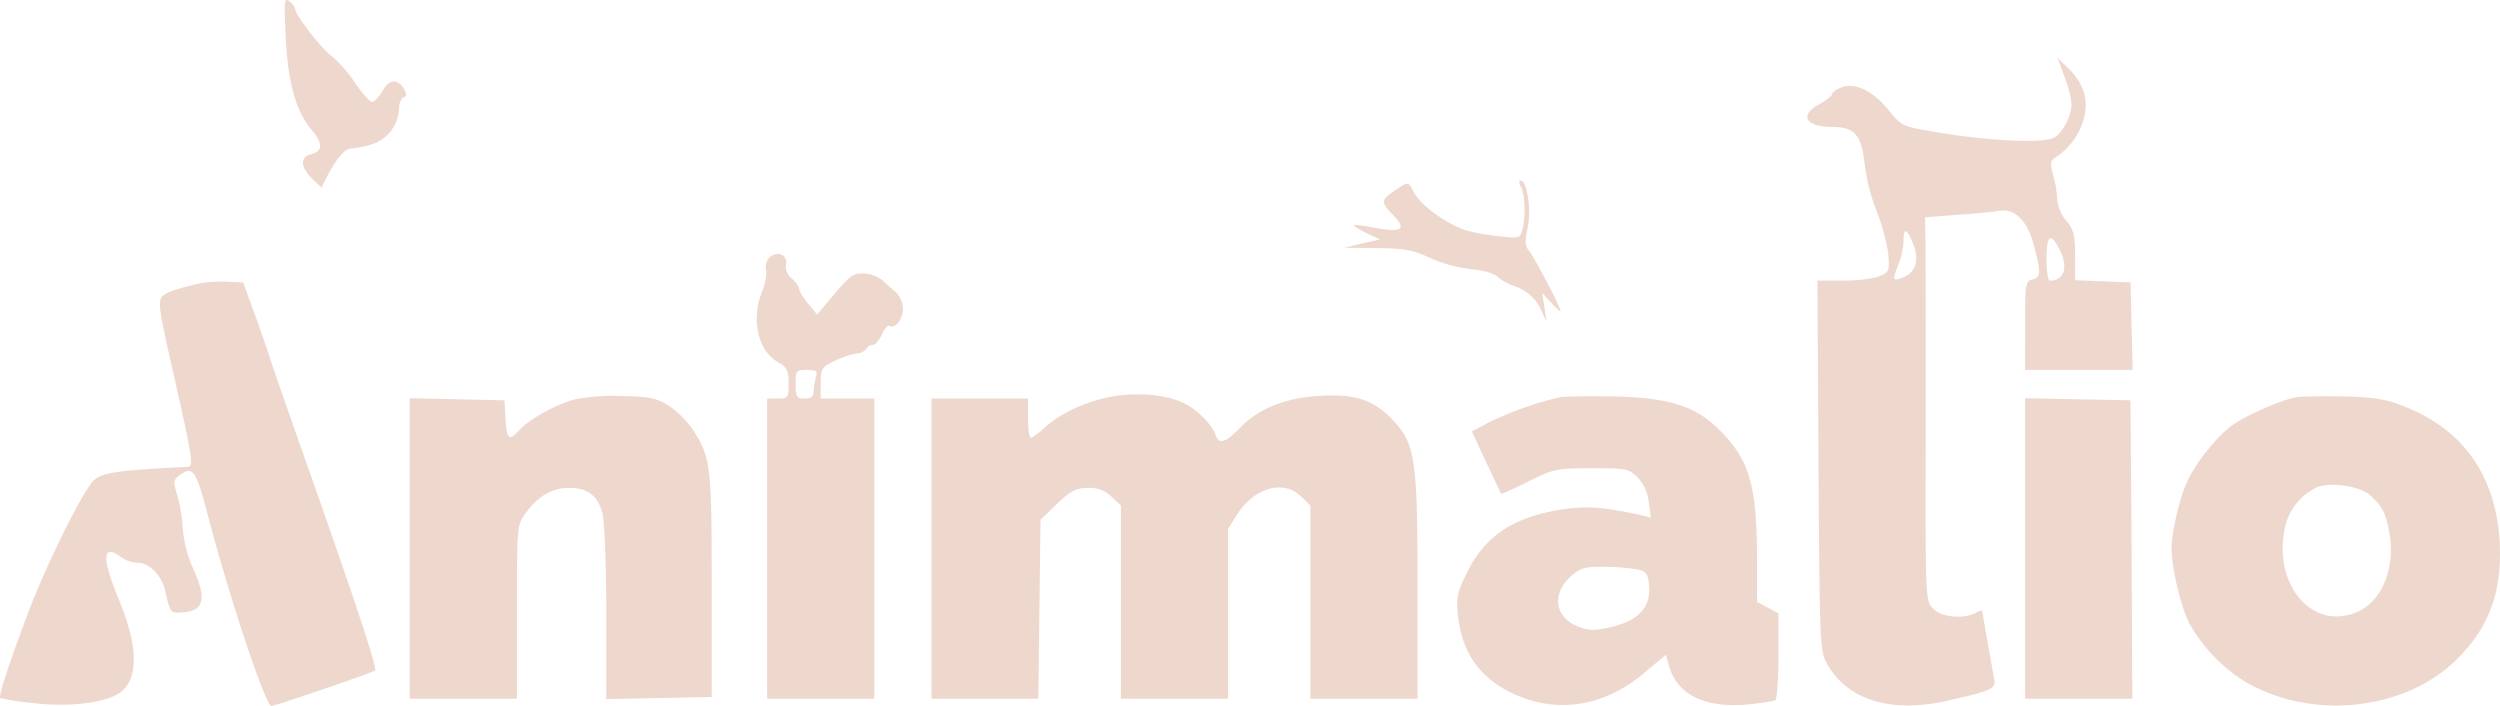 <svg id="Layer_1" data-name="Layer 1" xmlns="http://www.w3.org/2000/svg" viewBox="0 0 699.54 197.52"><defs><style>.cls-1{fill:#eed8cd;}</style></defs><path class="cls-1" d="M81.3,12c.6,12.6,2.9,20.7,7.3,25.9,3.1,3.7,3.1,5.9-.1,6.7s-3.2,3.4.1,6.8L91.3,54l1.9-3.8C95.9,45.3,98,43,99.9,43a28.22,28.22,0,0,0,5.4-1.1A10.94,10.94,0,0,0,113,31.8c0-1.4.6-2.8,1.3-3.1.9-.3.9-.9.1-2.3-1.8-3-4.1-2.8-6,.5-1,1.7-2.3,3.1-2.9,3.1s-2.9-2.5-5-5.6a35.15,35.15,0,0,0-6.3-7.2C91.7,15.6,84,5.7,84,4.2a4.18,4.18,0,0,0-1.6-2.3C80.9.7,80.8,1.5,81.3,12Z" transform="translate(-1.35 -1.48)"/><path class="cls-1" d="M579,22.9a29,29,0,0,1,2,7.7c0,3.3-2.5,8.1-4.9,9.4-3.6,1.8-20.8.8-36.7-2.2-5.5-1-6.5-1.6-9.5-5.4-4.3-5.4-9.4-7.9-13.2-6.5-1.5.6-2.7,1.4-2.7,1.9s-1.6,1.7-3.5,2.8c-5.8,3.1-4,6.4,3.5,6.4,6.3,0,8.2,2.2,9.1,10.3a54.74,54.74,0,0,0,3.3,13.1,57.71,57.71,0,0,1,3.3,12c.4,4.8.3,5.2-2.3,6.3-1.5.7-6.1,1.3-10.1,1.3h-7.4l.3,51.7c.3,48.2.4,52,2.2,55.2,5.7,10.5,18.1,14.3,34.1,10.6,11.9-2.7,13.3-3.3,12.9-5.8-.2-1.2-1.1-6-1.9-10.6s-1.5-8.5-1.5-8.7-.9,0-1.9.6c-3.5,1.8-9.6,1.2-11.9-1.3-2.1-2.2-2.1-2.5-2-50.2,0-26.4,0-50.5-.1-53.6l-.1-5.6,8.8-.7c4.8-.3,10.1-.8,11.7-1.1,4.6-.9,8.2,2.7,10,9.8,2,7.6,1.9,8.8-.5,9.4-1.9.5-2,1.4-2,12.9V105h30.1l-.3-12.3-.3-12.2-7.7-.3-7.8-.3V73c0-5.8-.4-7.3-2.5-9.8a11.17,11.17,0,0,1-2.5-5.8,30.83,30.83,0,0,0-1.1-6.8c-1-3.5-.9-4.1.8-5.2a18.87,18.87,0,0,0,6.9-8.3c2.7-6.4,1.4-12-4-17l-2.5-2.4ZM536.6,69.5c1.8,4.4,1,7.9-2.3,9.4s-3.6,1.1-1.8-3.2A22.05,22.05,0,0,0,534,69C534,65.1,534.8,65.2,536.6,69.5ZM577.5,71c2.7,5.2,1.6,9-2.6,9-.5,0-.9-2.7-.9-6C574,67.4,575.1,66.4,577.5,71Z" transform="translate(-1.35 -1.48)"/><path class="cls-1" d="M393,53.9c-5.4,3.5-5.5,3.9-2,7.6,4.1,4.2,2.8,5.1-5.1,3.7-3-.6-5.5-.9-5.7-.7s1.4,1.1,3.5,2.2l3.8,1.8-5,1.1-5,1.2,9.1.1c7.7.1,10.1.5,15,2.8A39.73,39.73,0,0,0,413,76.8c3.3.3,6.3,1.1,7.5,2.2a13.31,13.31,0,0,0,4.5,2.5,12.33,12.33,0,0,1,7.7,7l1.4,3-.6-4-.6-4,2.6,2.8c1.4,1.5,2.5,2.6,2.5,2.2,0-1.1-7.3-15-8.7-16.7-1.2-1.4-1.3-2.6-.5-6.5,1.1-5.1-.1-13.3-2-13.3-.5,0-.4.9.2,1.9,1.1,2.2,1.3,8.3.3,12-.6,2.2-.9,2.3-6.2,1.7a61.24,61.24,0,0,1-9.3-1.6c-5.2-1.5-13-7.1-14.8-10.7C395.5,52.4,395.3,52.4,393,53.9Z" transform="translate(-1.35 -1.48)"/><path class="cls-1" d="M216.6,73.6a3.75,3.75,0,0,0-.9,3.4c.3,1.1-.2,3.8-1.1,6-3.1,7.9-1.2,16.6,4.4,19.8,2.6,1.5,3,2.3,3,5.9,0,4.1-.1,4.3-3,4.3h-3v84h30V113H231v-4.3c0-4,.3-4.5,3.8-6.2a25.15,25.15,0,0,1,6.2-2.1,3.86,3.86,0,0,0,2.8-1.3,1.91,1.91,0,0,1,1.7-1.1c.7,0,1.9-1.3,2.6-2.9s1.7-2.7,2.2-2.4c1.5.9,3.7-1.9,3.7-4.8a7,7,0,0,0-2-4.7c-1.1-.9-2.9-2.5-4-3.5a9.41,9.41,0,0,0-5.1-1.7c-3.1,0-3.5.3-10.4,8.5l-2.5,3-2.5-3c-1.4-1.7-2.5-3.5-2.5-4.1s-.9-1.9-2.1-3a4.24,4.24,0,0,1-1.6-4C221.8,72.7,218.7,71.5,216.6,73.6Zm13,33.6a22.87,22.87,0,0,0-.6,4c0,1.2-.8,1.8-2.5,1.8-2.2,0-2.5-.4-2.5-4,0-3.8.1-4,3.1-4C229.9,105,230.2,105.3,229.6,107.2Z" transform="translate(-1.35 -1.48)"/><path class="cls-1" d="M57.5,80.7c-7.4,1.8-9.6,2.5-10.8,3.8s-.8,4.1,3,20.7c5.6,24.8,5.9,26.8,4.2,26.9-19.9,1-23.9,1.6-26.3,3.8-3.1,3-13.2,23.3-18.4,37.1S.9,196.2,1.4,196.8a66,66,0,0,0,9.2,1.4c9.7,1.2,19.9,0,24-2.7,5.6-3.6,5.6-12.9-.1-26.5-4.8-11.7-4.5-15.6.9-11.5a9.34,9.34,0,0,0,4.7,1.5c3.1,0,6.6,3.7,7.5,7.9,1.4,6.2,1.4,6.2,5.2,5.9,5.6-.5,6.4-3.8,2.7-12a34,34,0,0,1-3-11.3,45.19,45.19,0,0,0-1.5-9.3c-1.2-3.9-1.2-4.4.6-5.7,3.6-2.8,4.6-1.4,7.6,10,6,23.1,16.4,54.5,18.1,54.5,1.2,0,28.3-9.3,29-9.9s-5.7-19.9-20.8-62.6c-3.1-8.8-7.2-20.5-9-26s-4.3-12.3-5.3-15l-1.8-5-4.9-.2A40.07,40.07,0,0,0,57.5,80.7Z" transform="translate(-1.35 -1.48)"/><path class="cls-1" d="M314,112.2c-7.3,1-15.5,4.5-20.3,8.9-1.7,1.6-3.5,2.9-3.9,2.9s-.8-2.5-.8-5.5V113H262v84h29.9l.3-25.1.3-25,4.7-4.5c3.9-3.7,5.3-4.4,8.6-4.4a8.66,8.66,0,0,1,6.6,2.5l2.6,2.4V197h30V149.4l2.6-4.1c4.9-7.5,13.1-9.7,17.9-4.8l2.5,2.4V197h30V165.8c0-36.7-.6-40.4-7.6-47.5-5.3-5.2-10.3-6.7-20.6-6-9.1.6-16.6,3.7-21.7,9.1-3.9,4-5.7,4.5-6.6,1.8s-4.9-6.9-8.5-8.7C328.4,112.1,321.5,111.3,314,112.2Z" transform="translate(-1.35 -1.48)"/><path class="cls-1" d="M161.9,113.3c-5.3,1.5-12.6,5.6-15.3,8.6s-3.5,2.6-3.8-3.2l-.3-5.2-13.2-.3-13.3-.3V197h30V172.7c0-24.3,0-24.3,2.5-27.7,3.5-4.8,7.4-7,12.1-7,5.3,0,8.2,2.3,9.4,7.5.5,2.2,1,14.7,1,27.8v23.8l14.8-.3,14.7-.3V165c0-33.5-.3-35.4-5.2-43.2a26.3,26.3,0,0,0-6.4-6.5c-3.6-2.4-5.3-2.8-13.3-3A57,57,0,0,0,161.9,113.3Z" transform="translate(-1.35 -1.48)"/><path class="cls-1" d="M438,112.6a93.8,93.8,0,0,0-20.1,7.1l-4.7,2.5,4,8.6c2.3,4.8,4.1,8.8,4.2,8.9a83.39,83.39,0,0,0,7.6-3.5c7.1-3.5,7.8-3.7,17.7-3.7,9.7,0,10.4.1,12.9,2.6a11.94,11.94,0,0,1,3.1,6.9l.6,4.3-2.9-.7c-10.5-2.3-15.1-2.6-21.8-1.6-13.7,2.1-21.7,7.4-26.7,17.6-2.8,5.6-3.1,7.1-2.6,11.9,1.1,10.6,6,17.6,15.3,22,12.3,5.8,25.5,3.8,36.8-5.7l6.1-5.1.9,3.2c2.3,8,10.1,11.8,22,10.7,3.8-.4,7.2-.9,7.7-1.2s.9-5.9.9-12.4V173.1l-3-1.6-3-1.6V158.2c0-20.7-2.1-28-10.3-36.2-6.8-6.9-14.1-9.2-29.7-9.6C446.1,112.3,439.4,112.4,438,112.6Zm22,48.3c2.1.6,2.6,1.4,2.8,4.9.4,5.7-3.2,9.5-10.9,11.2-4.6,1-6,1-9.2-.3-6.5-2.7-7.2-9.4-1.5-14.2,2.5-2.2,3.9-2.5,9.6-2.4A55.24,55.24,0,0,1,460,160.9Z" transform="translate(-1.35 -1.48)"/><path class="cls-1" d="M644,112.6c-4.3.8-13.3,4.7-17.5,7.5s-10,9.9-12.8,15.4c-2.3,4.5-4.7,14.7-4.7,19.6,0,5.2,2.6,16.2,5,20.9a46.21,46.21,0,0,0,14.4,15.5c18.7,11.8,45.8,9.2,60.7-5.8,8.9-9,12.4-18.8,11.7-32.6-1.1-18.6-10.3-31.6-27-38-5-2-8.5-2.5-16.8-2.7C651.2,112.3,645.4,112.4,644,112.6Zm20.6,27.5c3.4,3.1,4.3,4.9,5.3,10.3,1.8,9.6-1.8,18.9-8.5,22.1-13.2,6.2-24.9-8.2-20.3-24.9a16.46,16.46,0,0,1,8.4-9.7C653.3,136.2,661.8,137.5,664.6,140.1Z" transform="translate(-1.35 -1.48)"/><path class="cls-1" d="M568,155v42h30l-.2-41.8-.3-41.7-14.7-.3-14.8-.3Z" transform="translate(-1.35 -1.48)"/></svg>
